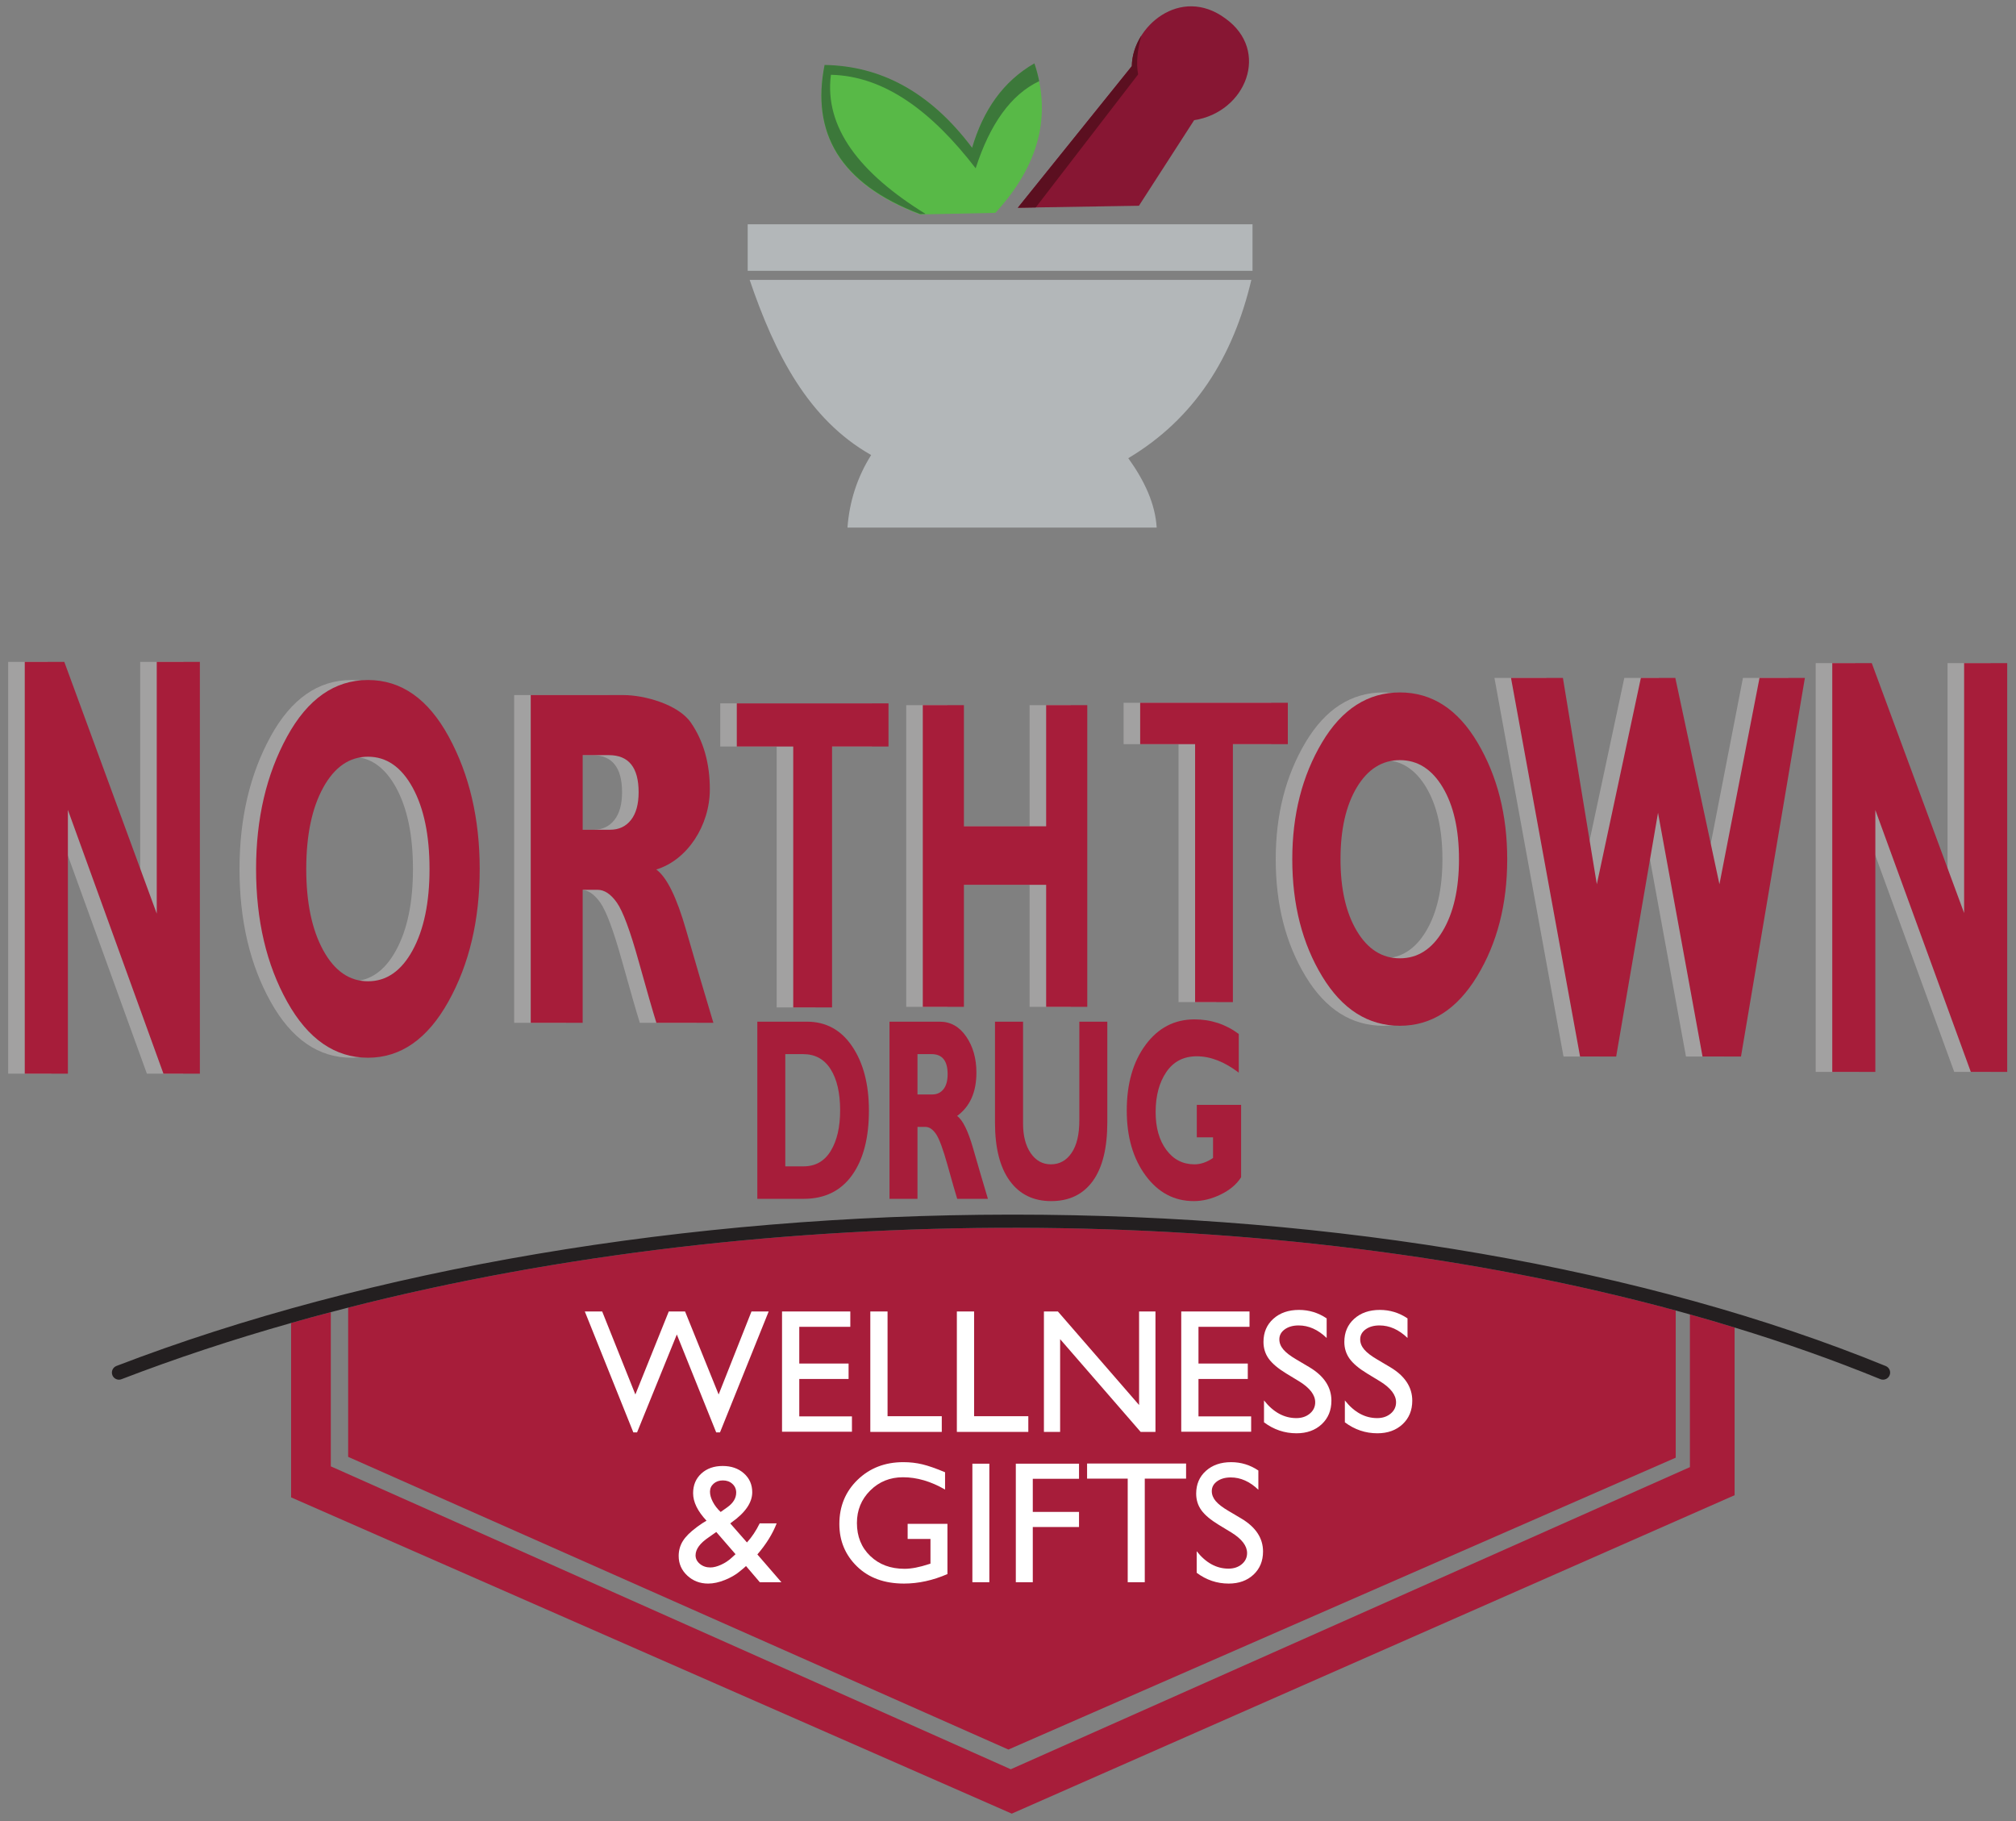 <?xml version="1.0" encoding="UTF-8"?>
<svg id="Layer_2" data-name="Layer 2" xmlns="http://www.w3.org/2000/svg" viewBox="0 0 567.953 512.982">
  <rect x="0" y="0" width="567.953" height="512.982" fill="#808080" stroke="none"/>
  <defs>
    <style>
      .cls-1 {
        fill: #a71d3a;
      }

      .cls-1, .cls-2, .cls-3, .cls-4, .cls-5, .cls-6, .cls-7, .cls-8, .cls-9 {
        stroke-width: 0px;
      }

      .cls-2 {
        fill: #231f20;
      }

      .cls-3 {
        fill: #5b0f20;
      }

      .cls-4 {
        fill: #871633;
      }

      .cls-5 {
        fill: #a2a1a1;
      }

      .cls-6 {
        fill: #58b947;
      }

      .cls-7 {
        fill: #fff;
      }

      .cls-8 {
        fill: #b3b7b9;
      }

      .cls-9 {
        fill: #3c783a;
      }
    </style>
  </defs>
  <path class="cls-5" d="M51.643,186.459v116h-10.261l-26.922-74.317v74.317H2.31v-116h11.141l26.042,70.912v-70.912h12.15Z"/>
  <path class="cls-5" d="M99.016,191.56c9.372,0,16.958,5.334,22.759,16.001,5.801,10.668,8.702,23.08,8.702,37.236,0,14.355-2.94,26.804-8.82,37.347-5.88,10.543-13.427,15.815-22.641,15.815-9.319,0-16.905-5.246-22.759-15.741-5.854-10.493-8.78-22.967-8.78-37.421,0-14.206,2.907-26.63,8.721-37.273,5.814-10.642,13.42-15.963,22.818-15.963ZM99.016,276.427c5.198,0,9.384-2.907,12.561-8.724,3.176-5.816,4.764-13.451,4.764-22.906,0-9.504-1.589-17.152-4.764-22.943-3.177-5.791-7.363-8.687-12.561-8.687-5.224,0-9.43,2.896-12.62,8.687s-4.784,13.439-4.784,22.943c0,9.455,1.595,17.09,4.784,22.906,3.189,5.817,7.396,8.724,12.62,8.724Z"/>
  <path class="cls-5" d="M144.854,195.806h26.232c5.689,0,15.325,2.587,18.885,7.759,3.559,5.173,5.339,11.437,5.339,18.789,0,10.171-6.333,19.938-15.101,22.585,2.948,2.109,5.75,7.787,8.407,17.032,2.656,9.246,5.221,17.965,7.694,26.154h-16.054c-.958-3.04-2.628-8.833-5.009-17.38-2.382-8.546-4.42-14.032-6.116-16.455-1.696-2.422-3.51-3.634-5.444-3.634h-4.204v37.47h-14.63v-92.32ZM159.484,212.723v21.015h7.735c2.466,0,4.421-.914,5.864-2.742,1.443-1.828,2.165-4.438,2.165-7.831,0-6.961-2.789-10.442-8.366-10.442h-7.399Z"/>
  <path class="cls-5" d="M245.643,198.139v12.153h-15.901v73.5h-10.936v-73.5h-15.901v-12.153h42.738Z"/>
  <path class="cls-5" d="M301.643,198.639v84.986h-11.584v-34.372h-23.169v34.372h-11.585v-84.986h11.585v34.128h23.169v-34.128h11.584Z"/>
  <path class="cls-5" d="M358.143,197.973v11.653h-15.477v72.667h-10.644v-72.667h-15.477v-11.653h41.597Z"/>
  <path class="cls-5" d="M389.713,195.06c9.007,0,16.298,4.707,21.874,14.121,5.576,9.414,8.364,20.368,8.364,32.862,0,12.669-2.826,23.655-8.478,32.959-5.651,9.305-12.905,13.957-21.761,13.957-8.956,0-16.248-4.629-21.874-13.891-5.626-9.26-8.439-20.269-8.439-33.025,0-12.537,2.794-23.502,8.383-32.894,5.588-9.392,12.898-14.088,21.931-14.088ZM389.713,269.957c4.996,0,9.02-2.566,12.072-7.699,3.053-5.133,4.579-11.87,4.579-20.215,0-8.387-1.526-15.137-4.579-20.248s-7.076-7.667-12.072-7.667c-5.021,0-9.063,2.556-12.129,7.667s-4.599,11.86-4.599,20.248c0,8.344,1.533,15.082,4.599,20.215,3.065,5.133,7.108,7.699,12.129,7.699Z"/>
  <path class="cls-5" d="M462.432,228.961l-11.789,68.665h-10.167l-19.457-106.653h14.623l9.553,58.128,12.408-58.128h9.706l12.428,58.127,11.291-58.127h12.782l-18,106.653h-10.833l-12.544-68.665Z"/>
  <path class="cls-5" d="M560.81,186.806v115.153h-10.252l-26.896-73.774v73.774h-12.138v-115.153h11.13l26.017,70.394v-70.394h12.138Z"/>
  <path class="cls-1" d="M488.677,373.959v47.24l-203.64,89.7-203.03-89.09v-49.12c3.7-1.06,7.43-2.08,11.19-3.06v43.44l191.56,85.33,191.33-85.11v-43.02c4.24,1.19,8.44,2.41,12.59,3.69Z"/>
  <path class="cls-1" d="M472.087,369.169v41.46l-188,82.22-186-82.45v-42.04c118.77-30.26,260.44-29.99,374,.81Z"/>
  <path class="cls-7" d="M211.711,369.44h4.843l-13.715,34.071h-1.067l-11.093-27.588-11.207,27.588h-1.043l-13.674-34.071h4.894l9.349,23.386,9.411-23.386h4.591l9.456,23.386,9.254-23.386Z"/>
  <path class="cls-7" d="M220.318,369.44h19.234v4.324h-14.377v10.344h13.891v4.347h-13.891v10.54h14.838v4.322h-19.695v-33.877Z"/>
  <path class="cls-7" d="M245.187,369.44h4.857v29.506h15.275v4.42h-20.132v-33.926Z"/>
  <path class="cls-7" d="M269.568,369.44h4.857v29.506h15.275v4.42h-20.132v-33.926Z"/>
  <path class="cls-7" d="M320.907,369.44h4.614v33.926h-4.177l-22.682-26.129v26.129h-4.565v-33.926h3.934l22.876,26.35v-26.35Z"/>
  <path class="cls-7" d="M332.782,369.44h19.234v4.324h-14.377v10.344h13.891v4.347h-13.891v10.54h14.838v4.322h-19.695v-33.877Z"/>
  <path class="cls-7" d="M366.052,389.151l-3.691-2.243c-2.316-1.413-3.963-2.804-4.942-4.173-.979-1.367-1.469-2.941-1.469-4.722,0-2.672.926-4.841,2.78-6.509,1.853-1.667,4.262-2.502,7.225-2.502,2.833,0,5.432.796,7.795,2.387v5.513c-2.445-2.353-5.076-3.527-7.892-3.527-1.587,0-2.89.367-3.909,1.1-1.02.734-1.53,1.673-1.53,2.818,0,1.016.376,1.967,1.127,2.855s1.959,1.819,3.625,2.794l3.709,2.196c4.138,2.471,6.207,5.617,6.207,9.438,0,2.72-.911,4.93-2.732,6.629-1.821,1.7-4.189,2.551-7.103,2.551-3.352,0-6.403-1.029-9.156-3.09v-6.169c2.623,3.323,5.659,4.984,9.107,4.984,1.522,0,2.789-.423,3.8-1.269,1.012-.848,1.518-1.908,1.518-3.183,0-2.065-1.489-4.024-4.468-5.877Z"/>
  <path class="cls-7" d="M388.831,389.151l-3.691-2.243c-2.316-1.413-3.963-2.804-4.942-4.173-.979-1.367-1.469-2.941-1.469-4.722,0-2.672.926-4.841,2.78-6.509,1.853-1.667,4.262-2.502,7.225-2.502,2.833,0,5.432.796,7.795,2.387v5.513c-2.445-2.353-5.076-3.527-7.892-3.527-1.587,0-2.89.367-3.909,1.1-1.02.734-1.53,1.673-1.53,2.818,0,1.016.376,1.967,1.127,2.855s1.959,1.819,3.625,2.794l3.709,2.196c4.138,2.471,6.207,5.617,6.207,9.438,0,2.72-.911,4.93-2.732,6.629-1.821,1.7-4.189,2.551-7.103,2.551-3.352,0-6.403-1.029-9.156-3.09v-6.169c2.623,3.323,5.659,4.984,9.107,4.984,1.522,0,2.789-.423,3.8-1.269,1.012-.848,1.518-1.908,1.518-3.183,0-2.065-1.489-4.024-4.468-5.877Z"/>
  <path class="cls-7" d="M214.057,445.711l-3.887-4.558c-.334.336-.908.823-1.722,1.464l-.048.048c-1.133.943-2.532,1.75-4.199,2.42-1.667.672-3.234,1.008-4.701,1.008-2.312,0-4.274-.754-5.885-2.259s-2.416-3.342-2.416-5.509c0-1.56.395-2.971,1.184-4.23.788-1.258,2.075-2.542,3.86-3.848l.072-.072c1.051-.78,1.96-1.379,2.725-1.793-2.518-2.691-3.777-5.273-3.777-7.743,0-2.279.773-4.127,2.319-5.544,1.545-1.419,3.553-2.128,6.023-2.128,2.422,0,4.413.694,5.975,2.083,1.56,1.387,2.342,3.159,2.342,5.313,0,2.919-1.953,5.759-5.855,8.519l-.336.263,4.704,5.361c1.372-1.499,2.568-3.292,3.59-5.381h4.781c-1.151,2.968-2.963,5.885-5.438,8.758l6.775,7.828h-6.085ZM206.142,438.801l1.075-.981-5.426-6.261-2.104,1.482c-2.488,1.673-3.731,3.372-3.731,5.093,0,.94.406,1.745,1.219,2.414.813.67,1.793,1.005,2.941,1.005.893,0,1.901-.255,3.026-.765,1.123-.511,2.123-1.173,3.001-1.986ZM203.027,425.921l1.828-1.294c1.698-1.198,2.548-2.587,2.548-4.169,0-.975-.354-1.79-1.063-2.445-.71-.655-1.605-.981-2.69-.981-1.051,0-1.92.303-2.603.908-.685.607-1.028,1.366-1.028,2.276,0,.877.268,1.831.805,2.859.537,1.03,1.271,1.978,2.202,2.846Z"/>
  <path class="cls-7" d="M255.705,429.267h11.21v14.149c-4.11,1.785-8.191,2.676-12.236,2.676-5.529,0-9.947-1.614-13.253-4.841-3.307-3.225-4.96-7.206-4.96-11.937,0-4.987,1.713-9.139,5.138-12.453,3.427-3.314,7.72-4.972,12.883-4.972,1.88,0,3.665.205,5.353.61s3.824,1.151,6.406,2.234v4.876c-3.984-2.309-7.935-3.465-11.855-3.465-3.648,0-6.724,1.243-9.225,3.728-2.502,2.487-3.753,5.538-3.753,9.154,0,3.793,1.251,6.892,3.753,9.297,2.502,2.407,5.721,3.61,9.656,3.61,1.911,0,4.199-.437,6.858-1.314l.454-.145v-6.955h-6.429v-4.253Z"/>
  <path class="cls-7" d="M273.941,412.322h4.781v33.389h-4.781v-33.389Z"/>
  <path class="cls-7" d="M286.178,412.322h17.806v4.255h-13.025v9.32h13.025v4.255h-13.025v15.558h-4.781v-33.389Z"/>
  <path class="cls-7" d="M306.255,412.274h27.891v4.255h-11.639v29.182h-4.804v-29.182h-11.448v-4.255Z"/>
  <path class="cls-7" d="M346.933,431.721l-3.633-2.207c-2.279-1.391-3.899-2.76-4.864-4.107-.963-1.346-1.446-2.894-1.446-4.648,0-2.63.912-4.764,2.736-6.406,1.825-1.64,4.195-2.462,7.11-2.462,2.79,0,5.346.783,7.673,2.349v5.426c-2.407-2.316-4.995-3.472-7.768-3.472-1.562,0-2.844.361-3.848,1.083-1.005.722-1.505,1.647-1.505,2.773,0,1.0.369,1.936,1.108,2.81.74.873,1.93,1.79,3.568,2.75l3.65,2.161c4.074,2.432,6.11,5.528,6.11,9.289,0,2.676-.897,4.852-2.69,6.524-1.792,1.673-4.122,2.51-6.99,2.51-3.299,0-6.303-1.013-9.011-3.041v-6.072c2.582,3.27,5.569,4.906,8.963,4.906,1.497,0,2.745-.416,3.741-1.249.995-.835,1.494-1.878,1.494-3.132,0-2.033-1.467-3.961-4.398-5.784Z"/>
  <path class="cls-2" d="M532.347,387.409c-.42,1.03-1.59,1.51-2.61,1.1-13.11-5.36-26.83-10.21-41.06-14.55-4.15-1.28-8.35-2.5-12.59-3.69-1.33-.37-2.66-.73-4-1.1-113.56-30.8-255.23-31.07-374-.81-1.64.42-3.27.84-4.89,1.27-3.76.98-7.49,2-11.19,3.06-16.48,4.66-32.45,9.94-47.77,15.83-.23.1-.48.14-.71.14-.81,0-1.57-.49-1.87-1.28-.4-1.04.12-2.19,1.15-2.59,71.33-27.41,160.8-42.55,251.93-42.63h.7c91.23,0,178.5,15.14,245.81,42.65,1.02.41,1.52,1.58,1.1,2.6Z"/>
  <path class="cls-1" d="M56.31,186.459v116h-10.261l-26.922-74.317v74.317H6.977v-116h11.141l26.042,70.912v-70.912h12.15Z"/>
  <path class="cls-1" d="M103.682,191.56c9.372,0,16.958,5.334,22.759,16.001,5.801,10.668,8.702,23.08,8.702,37.236,0,14.355-2.94,26.804-8.82,37.347-5.88,10.543-13.427,15.815-22.641,15.815-9.319,0-16.905-5.246-22.759-15.741-5.854-10.493-8.78-22.967-8.78-37.421,0-14.206,2.907-26.63,8.721-37.273,5.814-10.642,13.42-15.963,22.818-15.963ZM103.682,276.427c5.198,0,9.384-2.907,12.561-8.724,3.176-5.816,4.764-13.451,4.764-22.906,0-9.504-1.589-17.152-4.764-22.943-3.177-5.791-7.363-8.687-12.561-8.687-5.224,0-9.43,2.896-12.62,8.687s-4.784,13.439-4.784,22.943c0,9.455,1.595,17.09,4.784,22.906,3.189,5.817,7.396,8.724,12.62,8.724Z"/>
  <path class="cls-1" d="M149.521,195.806h26.232c5.689,0,15.325,2.587,18.885,7.759,3.559,5.173,5.339,11.437,5.339,18.789,0,10.171-6.333,19.938-15.101,22.585,2.948,2.109,5.75,7.787,8.407,17.032,2.656,9.246,5.221,17.965,7.694,26.154h-16.054c-.958-3.04-2.628-8.833-5.009-17.38-2.382-8.546-4.42-14.032-6.116-16.455-1.696-2.422-3.51-3.634-5.444-3.634h-4.204v37.47h-14.63v-92.32ZM164.151,212.723v21.015h7.735c2.466,0,4.421-.914,5.864-2.742,1.443-1.828,2.165-4.438,2.165-7.831,0-6.961-2.789-10.442-8.366-10.442h-7.399Z"/>
  <path class="cls-1" d="M250.31,198.139v12.153h-15.901v73.5h-10.936v-73.5h-15.901v-12.153h42.738Z"/>
  <path class="cls-1" d="M306.31,198.639v84.986h-11.584v-34.372h-23.169v34.372h-11.585v-84.986h11.585v34.128h23.169v-34.128h11.584Z"/>
  <path class="cls-1" d="M362.81,197.973v11.653h-15.477v72.667h-10.644v-72.667h-15.477v-11.653h41.597Z"/>
  <path class="cls-1" d="M394.379,195.06c9.007,0,16.298,4.707,21.874,14.121,5.576,9.414,8.364,20.368,8.364,32.862,0,12.669-2.826,23.655-8.478,32.959-5.651,9.305-12.905,13.957-21.761,13.957-8.956,0-16.248-4.629-21.874-13.891-5.626-9.26-8.439-20.269-8.439-33.025,0-12.537,2.794-23.502,8.383-32.894,5.588-9.392,12.898-14.088,21.931-14.088ZM394.379,269.957c4.996,0,9.02-2.566,12.072-7.699,3.053-5.133,4.579-11.87,4.579-20.215,0-8.387-1.526-15.137-4.579-20.248s-7.076-7.667-12.072-7.667c-5.021,0-9.063,2.556-12.129,7.667s-4.599,11.86-4.599,20.248c0,8.344,1.533,15.082,4.599,20.215,3.065,5.133,7.108,7.699,12.129,7.699Z"/>
  <path class="cls-1" d="M467.099,228.961l-11.789,68.665h-10.167l-19.457-106.653h14.623l9.553,58.128,12.408-58.128h9.706l12.428,58.127,11.291-58.127h12.782l-18,106.653h-10.833l-12.544-68.665Z"/>
  <path class="cls-1" d="M565.477,186.806v115.153h-10.252l-26.896-73.774v73.774h-12.138v-115.153h11.13l26.017,70.394v-70.394h12.138Z"/>
  <g>
    <path class="cls-1" d="M213.354,287.804h13.953c5.391,0,9.653,2.328,12.787,6.983,3.133,4.656,4.7,10.676,4.7,18.058,0,7.74-1.589,13.819-4.768,18.236-3.179,4.418-7.713,6.627-13.602,6.627h-13.07v-49.904ZM221.236,296.948v31.614h5.142c3.337,0,5.89-1.446,7.656-4.34s2.65-6.71,2.65-11.449c0-4.905-.895-8.77-2.685-11.592-1.789-2.822-4.36-4.233-7.712-4.233h-5.051Z"/>
    <path class="cls-1" d="M250.592,287.804h14.134c3.065,0,5.557,1.397,7.475,4.194,1.917,2.796,2.876,6.183,2.876,10.156,0,5.498-1.812,9.567-5.436,12.209,1.588,1.14,3.098,4.209,4.529,9.207,1.432,4.998,2.813,9.711,4.146,14.138h-8.65c-.517-1.644-1.416-4.774-2.699-9.396-1.283-4.619-2.381-7.585-3.295-8.895-.914-1.31-1.892-1.965-2.933-1.965h-2.265v20.255h-7.883v-49.904ZM258.475,296.948v11.36h4.167c1.329,0,2.382-.494,3.16-1.482.777-.988,1.167-2.399,1.167-4.233,0-3.763-1.503-5.645-4.508-5.645h-3.986Z"/>
    <path class="cls-1" d="M304.072,287.804h7.883v28.328c0,7.287-1.367,12.812-4.1,16.575-2.734,3.763-6.637,5.644-11.711,5.644-5.014,0-8.906-1.904-11.677-5.715s-4.156-9.288-4.156-16.433v-28.399h7.906v28.685c0,3.478.721,6.265,2.162,8.359,1.443,2.096,3.334,3.144,5.674,3.144,2.432,0,4.377-1.071,5.834-3.215s2.186-5.191,2.186-9.145v-27.828Z"/>
    <path class="cls-1" d="M348.989,291.269v10.896c-4.031-3.072-7.973-4.608-11.823-4.608-3.715,0-6.577,1.477-8.585,4.43-2.009,2.953-3.013,6.716-3.013,11.288,0,4.383,1.004,7.931,3.013,10.646,2.008,2.715,4.65,4.072,7.928,4.072,1.736,0,3.48-.595,5.232-1.786v-5.822h-4.575v-9.146h12.48v20.397c-1.254,1.978-3.16,3.591-5.72,4.841s-5.093,1.875-7.6,1.875c-5.512,0-10.038-2.398-13.579-7.197s-5.312-10.901-5.312-18.309c0-7.573,1.771-13.747,5.312-18.522,3.541-4.774,8.128-7.162,13.761-7.162,4.65,0,8.812,1.37,12.48,4.108Z"/>
  </g>
  <path class="cls-8" d="M238.754,148.626h87.111c-.401-6.662-3.397-13.16-8-19.556,18.57-11.082,29.503-28.325,34.667-50.222h-141.333c7.079,20.816,16.483,39.283,34.222,49.333-3.986,6.36-6.133,13.194-6.667,20.444Z"/>
  <rect class="cls-8" x="210.643" y="63.181" width="142.222" height="13.111"/>
  <path class="cls-4" d="M286.754,58.515l32.111-39.889c.111-11.111,13.667-22.778,26.333-13.444,12.778,9.111,5.778,26.444-8.778,28.667l-15.556,24.111-34.111.556Z"/>
  <path class="cls-6" d="M280.421,59.959c12.403-13.487,15.834-27.5,11-42-8.836,5.071-14.446,13.228-17.556,23.778-12.119-16.132-26.145-23.07-41.556-23.333-3.796,19.046,4.231,33.417,26.889,42l21.222-.444Z"/>
  <path class="cls-9" d="M292.757,22.867c-7.96,3.77-13.86,12.08-17.89,24.54-12.3-15.96-25.66-26.02-40.78-26.34-1.9,14.82,8.08,27.71,26.68,39.2l-1.57.03c-22.66-8.59-30.68-22.96-26.89-42,15.41.26,29.44,7.2,41.56,23.33,3.11-10.55,8.72-18.71,17.55-23.78.56,1.68,1.01,3.35,1.34,5.02Z"/>
  <path class="cls-3" d="M321.558,9.999c-1.095,3.948-1.547,7.655-.92,10.96l-28.85,37.48-5.04.08,32.11-39.89c.03-2.97,1.02-5.99,2.7-8.63Z"/>
</svg>